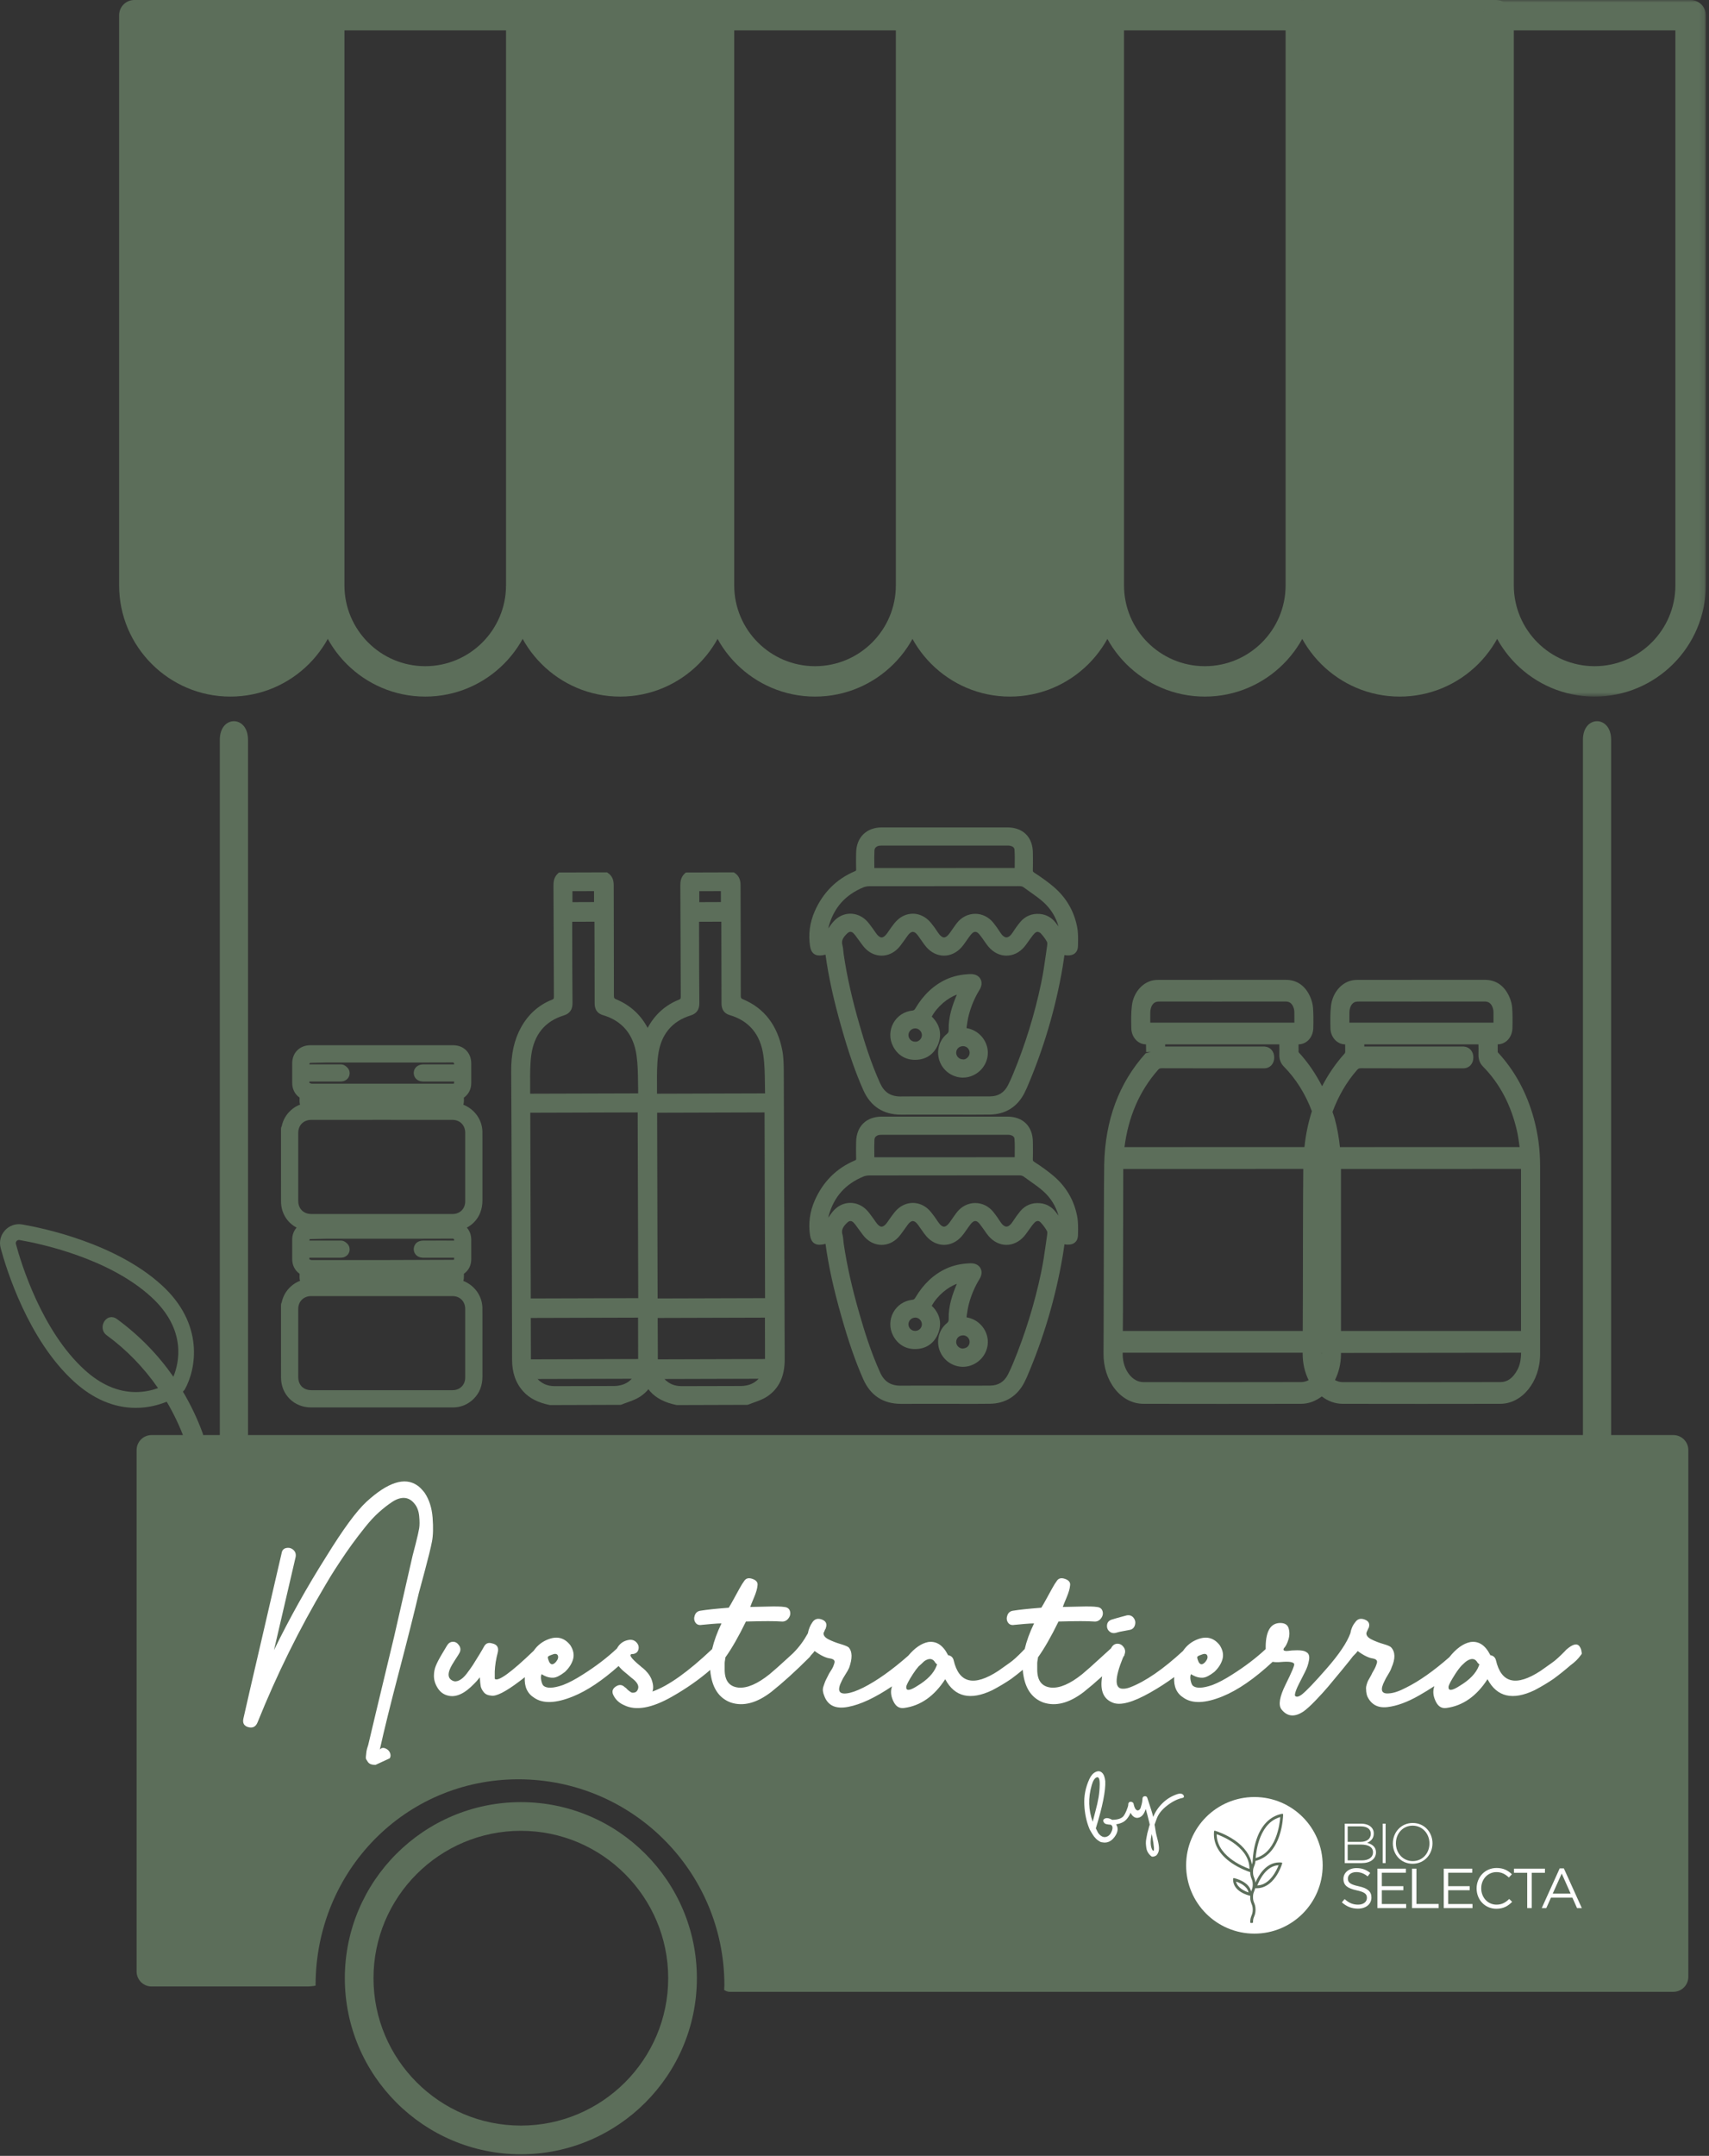 <?xml version="1.0" encoding="UTF-8"?>
<svg width="337px" height="425px" viewBox="0 0 337 425" version="1.1" xmlns="http://www.w3.org/2000/svg" xmlns:xlink="http://www.w3.org/1999/xlink">
    <rect x="0" y="0" width="337" height="425" fill="#333333" stroke="none"/>
    <title>7833D941-F0A8-4B5E-967D-A6FAAD24FA1C@1x</title>
    <defs>
        <polygon id="path-1" points="-5.68434189e-14 0 43.853 0 43.853 137.324 -5.68434189e-14 137.324"></polygon>
        <polygon id="path-3" points="0 424.685 336.369 424.685 336.369 0 0 0"></polygon>
    </defs>
    <g id="TBIOSELEC-40/Añadir-diseño-nueva-categorización-menú" stroke="none" stroke-width="1" fill="none" fill-rule="evenodd">
        <g id="Home-Bioselecta" transform="translate(-396, -4998)">
            <g id="Group-65" transform="translate(396, 4998)">
                <path d="M26.784,274.427 C23.266,274.427 19.86,272.95 16.662,270.035 C8.241,262.357 4.183,249.12 3.139,245.241 C3.08,245.025 3.13,244.809 3.287,244.639 C3.404,244.512 3.554,244.445 3.729,244.445 C3.771,244.445 3.814,244.448 3.86,244.457 C7.813,245.138 21.369,247.965 29.787,255.646 C36.924,262.143 35.27,268.782 34.188,271.405 C31.171,267.071 27.458,263.246 23.024,260.004 C22.217,259.418 21.238,259.573 20.641,260.384 C20.044,261.202 20.029,262.488 21.035,263.223 C25.01,266.126 28.404,269.658 31.163,273.647 C29.998,274.066 28.507,274.427 26.784,274.427 M39.957,282.515 C38.905,279.621 37.589,276.905 36.069,274.335 L36.404,273.974 C38.701,269.931 40.331,261.038 31.884,253.345 C22.843,245.095 8.553,242.107 4.404,241.39 C3.124,241.168 1.852,241.591 0.993,242.536 C0.112,243.487 -0.207,244.806 0.135,246.056 C1.233,250.135 5.521,264.086 14.565,272.333 C18.354,275.789 22.465,277.54 26.784,277.54 C29.26,277.54 31.346,276.95 32.873,276.326 C34.227,278.627 35.4,281.045 36.325,283.591 C36.567,284.26 37.102,284.713 37.793,284.837 C37.918,284.859 38.044,284.871 38.169,284.871 C38.764,284.871 39.34,284.622 39.704,284.19 C40.091,283.731 40.182,283.135 39.957,282.515" id="Fill-1" fill="#5C6E5A"></path>
                <path d="M191.071,231.706 L200.868,231.703 L200.892,231.703 C201.345,231.703 201.624,231.773 201.852,231.943 C202.255,232.238 202.662,232.524 203.071,232.812 C204.036,233.49 204.947,234.132 205.77,234.87 C207.21,236.174 208.202,237.776 208.731,239.648 C208.542,239.387 208.349,239.129 208.147,238.882 C207.331,237.87 206.301,237.302 205.082,237.192 C203.52,237.044 202.182,237.597 201.191,238.767 C200.693,239.369 200.19,240.065 199.7,240.831 C199.299,241.451 198.849,241.81 198.466,241.81 C198.085,241.81 197.639,241.457 197.246,240.843 C196.823,240.183 196.378,239.545 195.892,238.937 C194.992,237.806 193.686,237.159 192.31,237.159 L192.301,237.159 C190.919,237.162 189.609,237.819 188.709,238.955 C188.484,239.238 188.281,239.53 188.077,239.822 L187.548,240.572 C187.408,240.779 187.268,240.986 187.098,241.189 C186.767,241.597 186.431,241.822 186.151,241.825 C185.876,241.825 185.547,241.606 185.229,241.214 C185.039,240.977 184.869,240.718 184.698,240.463 C184.554,240.247 184.41,240.034 184.246,239.813 L184.054,239.56 C183.764,239.171 183.469,238.788 183.119,238.445 C182.214,237.575 181.107,237.141 180.002,237.141 C178.891,237.141 177.781,237.582 176.876,238.46 C176.508,238.819 176.195,239.235 175.887,239.654 L175.697,239.91 C175.545,240.113 175.404,240.32 175.262,240.53 C175.106,240.764 174.949,240.995 174.771,241.214 C174.452,241.603 174.125,241.819 173.85,241.822 L173.847,241.822 C173.487,241.822 173.133,241.46 172.954,241.247 C172.802,241.065 172.67,240.867 172.537,240.673 C172.408,240.484 172.28,240.296 172.151,240.129 L171.913,239.806 C171.587,239.357 171.259,238.913 170.87,238.509 C169.985,237.621 168.853,237.132 167.682,237.132 L167.665,237.132 C166.504,237.135 165.388,237.621 164.522,238.505 C164.086,238.955 163.72,239.472 163.355,239.992 C163.343,240.01 163.329,240.028 163.317,240.047 C163.347,239.91 163.382,239.77 163.422,239.627 C164.451,235.937 166.686,233.42 170.262,231.937 C170.587,231.8 171.022,231.724 171.482,231.721 C178.012,231.709 184.544,231.709 191.071,231.706 M200.05,224.526 C200.123,225.542 200.108,226.563 200.094,227.636 L200.089,228.128 C194.933,228.138 189.799,228.138 184.644,228.134 L172.414,228.138 L172.41,227.554 C172.397,226.548 172.385,225.6 172.432,224.663 C172.469,224.034 173.019,223.764 173.489,223.721 C173.607,223.709 173.727,223.706 173.894,223.706 L174.205,223.706 L198.545,223.706 C198.795,223.709 199.01,223.703 199.18,223.736 C199.729,223.858 200.023,224.122 200.05,224.526 M198.773,270.941 C198.019,272.412 196.87,273.135 195.257,273.147 C193.153,273.166 191.053,273.166 188.948,273.156 L183.8,273.15 C181.735,273.15 179.668,273.144 177.606,273.163 L177.545,273.163 C175.624,273.163 174.355,272.336 173.555,270.57 C171.739,266.564 170.47,262.46 169.467,258.971 C168.016,253.956 167.002,249.439 166.371,245.168 C166.344,244.98 166.327,244.788 166.311,244.6 C166.271,244.174 166.227,243.749 166.116,243.341 C165.893,242.521 166.15,241.892 167.071,241.019 C167.286,240.812 167.495,240.709 167.7,240.709 C167.905,240.709 168.109,240.812 168.318,241.016 C168.558,241.256 168.755,241.536 168.954,241.816 L169.305,242.29 C169.441,242.466 169.571,242.648 169.701,242.828 C170.013,243.265 170.329,243.697 170.701,244.062 C171.572,244.931 172.689,245.408 173.844,245.408 L173.855,245.408 C175.024,245.405 176.153,244.916 177.036,244.025 C177.41,243.648 177.727,243.211 178.042,242.77 L178.361,242.329 C178.484,242.168 178.601,242.001 178.717,241.834 C178.875,241.606 179.03,241.375 179.221,241.168 C179.405,240.965 179.691,240.721 179.998,240.718 L180.002,240.718 C180.303,240.718 180.584,240.949 180.765,241.144 C180.942,241.332 181.088,241.545 181.236,241.755 L181.837,242.603 C182.107,242.995 182.381,243.384 182.694,243.74 C183.638,244.81 184.864,245.402 186.144,245.405 L186.156,245.405 C187.431,245.405 188.655,244.822 189.603,243.758 C189.93,243.39 190.214,242.983 190.497,242.572 C190.635,242.369 190.775,242.168 190.924,241.968 L191.079,241.758 C191.287,241.469 191.483,241.199 191.709,240.995 C192.118,240.615 192.515,240.618 192.908,240.986 C193.164,241.229 193.372,241.524 193.582,241.813 L193.764,242.059 C193.91,242.253 194.047,242.451 194.183,242.651 C194.425,243.001 194.667,243.351 194.946,243.676 C195.902,244.785 197.141,245.399 198.431,245.408 L198.462,245.408 C199.737,245.408 200.966,244.816 201.925,243.74 C202.211,243.417 202.46,243.062 202.708,242.706 L203.328,241.849 C203.538,241.563 203.744,241.278 203.994,241.028 C204.141,240.879 204.374,240.703 204.64,240.703 L204.643,240.703 C204.834,240.703 205.023,240.797 205.199,240.977 C205.697,241.496 206.143,242.107 206.477,242.727 C206.482,242.734 206.571,242.922 206.471,243.563 L206.278,244.907 C206,246.87 205.713,248.898 205.302,250.849 C204.022,256.946 202.168,262.953 199.793,268.694 C199.48,269.454 199.146,270.211 198.773,270.941 M212.4,239.743 C211.787,236.581 210.213,233.907 207.722,231.794 C206.688,230.922 205.509,230.059 204.003,229.083 C203.667,228.867 203.655,228.782 203.665,228.508 C203.697,227.618 203.688,226.727 203.679,225.834 L203.671,225.101 C203.646,222.04 201.725,220.131 198.653,220.125 L173.87,220.125 C170.815,220.131 168.881,222.034 168.823,225.092 C168.803,226.162 168.786,227.232 168.823,228.32 C168.84,228.639 168.84,228.651 168.522,228.788 C164.931,230.32 162.285,232.967 160.656,236.664 C159.68,238.895 159.371,241.214 159.739,243.563 C159.954,244.931 160.736,245.554 162.107,245.345 C162.332,245.314 162.551,245.265 162.782,245.205 C163.385,249.597 164.388,254.168 165.934,259.57 C167.372,264.631 168.698,268.436 170.233,271.904 C171.665,275.123 174.168,276.752 177.676,276.752 L177.752,276.752 C179.943,276.74 182.13,276.74 184.32,276.743 L189.302,276.749 C190.167,276.752 191.031,276.755 191.895,276.755 C192.998,276.755 194.1,276.752 195.2,276.734 C198.246,276.695 200.595,275.233 201.997,272.506 C202.173,272.16 202.346,271.798 202.506,271.436 C205.805,263.749 208.176,255.737 209.55,247.618 C209.678,246.858 209.787,246.089 209.898,245.302 C210.08,245.329 210.257,245.351 210.43,245.363 C211.105,245.39 211.631,245.25 212.009,244.898 C212.374,244.563 212.562,244.086 212.568,243.487 L212.576,243.141 C212.599,242.031 212.621,240.879 212.4,239.743" id="Fill-3" fill="#5C6E5A"></path>
                <path d="M179.139,261.035 C179.148,260.685 179.3,260.354 179.563,260.105 C179.827,259.859 180.157,259.752 180.51,259.74 C181.203,259.764 181.789,260.369 181.789,261.062 C181.789,261.412 181.651,261.74 181.403,261.986 C181.151,262.236 180.815,262.372 180.457,262.372 L180.444,262.372 C180.086,262.366 179.75,262.223 179.504,261.968 C179.261,261.716 179.131,261.384 179.139,261.035 M188.957,263.603 C189.22,263.357 189.577,263.248 189.937,263.242 C190.651,263.266 191.206,263.843 191.203,264.546 C191.198,264.901 191.057,265.233 190.803,265.479 C190.549,265.722 190.214,265.801 189.85,265.853 C189.493,265.847 189.159,265.698 188.908,265.43 C188.667,265.178 188.54,264.853 188.552,264.509 C188.563,264.16 188.706,263.837 188.957,263.603 M191.043,259.789 C190.898,259.752 190.752,259.722 190.597,259.691 C190.598,259.6 190.603,259.509 190.616,259.421 C190.73,258.646 190.846,257.874 191.04,257.117 C191.501,255.339 192.214,253.664 193.16,252.132 C193.624,251.378 193.682,250.591 193.317,249.968 C193.104,249.6 192.543,248.98 191.29,249.041 C189.499,249.108 187.961,249.451 186.586,250.086 C184.131,251.217 182.098,253.12 180.543,255.743 C180.306,256.147 180.191,256.211 179.856,256.245 C178.285,256.412 176.897,257.342 176.143,258.737 C175.381,260.147 175.364,261.84 176.096,263.263 C177.011,265.041 178.636,266.011 180.583,265.944 C182.593,265.898 184.139,264.862 184.94,263.014 C185.736,261.117 185.435,259.302 184.071,257.764 C183.963,257.643 183.846,257.533 183.73,257.436 C184.814,255.409 186.957,253.685 188.688,253.089 C187.805,255.175 187.016,257.448 187.072,259.968 C187.081,260.43 187.007,260.603 186.686,260.865 C184.951,262.299 184.479,264.813 185.562,266.834 C186.416,268.454 188.128,269.451 189.897,269.451 C190.265,269.451 190.636,269.406 191.001,269.318 C193.215,268.761 194.774,266.81 194.793,264.573 C194.808,262.348 193.232,260.336 191.043,259.789" id="Fill-5" fill="#5C6E5A"></path>
                <path d="M189.113,174.693 L200.867,174.687 C201.391,174.684 201.619,174.751 201.852,174.924 C202.256,175.222 202.668,175.511 203.081,175.802 C204.042,176.477 204.949,177.119 205.77,177.857 C207.211,179.164 208.203,180.769 208.73,182.638 C208.542,182.374 208.351,182.119 208.148,181.869 C207.335,180.857 206.303,180.289 205.081,180.179 C203.521,180.037 202.182,180.584 201.191,181.757 C200.674,182.38 200.169,183.079 199.701,183.821 C199.3,184.441 198.85,184.797 198.467,184.797 L198.466,184.797 C198.084,184.797 197.639,184.444 197.245,183.83 C196.823,183.17 196.378,182.526 195.891,181.924 C194.992,180.793 193.686,180.146 192.309,180.146 L192.3,180.146 C190.919,180.149 189.608,180.806 188.709,181.942 C188.484,182.225 188.28,182.517 188.077,182.809 L187.552,183.553 C187.411,183.76 187.273,183.967 187.098,184.173 C186.767,184.584 186.431,184.809 186.151,184.809 C185.876,184.809 185.546,184.59 185.228,184.201 C185.033,183.955 184.858,183.693 184.683,183.429 C184.545,183.222 184.406,183.015 184.241,182.79 L184.026,182.508 C183.744,182.137 183.456,181.763 183.119,181.438 C181.303,179.684 178.677,179.693 176.882,181.447 C176.511,181.799 176.198,182.219 175.888,182.638 L175.696,182.897 C175.546,183.097 175.405,183.307 175.265,183.514 C175.107,183.748 174.95,183.982 174.771,184.201 C174.452,184.593 174.123,184.809 173.847,184.809 L173.845,184.809 C173.485,184.809 173.133,184.45 172.953,184.237 C172.8,184.052 172.666,183.854 172.532,183.657 C172.406,183.471 172.278,183.283 172.151,183.116 L171.908,182.787 C171.582,182.337 171.256,181.894 170.87,181.496 C169.984,180.608 168.853,180.122 167.683,180.122 L167.66,180.122 C166.499,180.128 165.385,180.614 164.525,181.496 C164.079,181.951 163.705,182.477 163.335,183.006 C163.329,183.015 163.322,183.024 163.316,183.034 C163.347,182.897 163.382,182.757 163.421,182.614 C164.45,178.924 166.686,176.407 170.266,174.924 C170.582,174.787 171.017,174.711 171.482,174.705 C177.359,174.696 183.238,174.693 189.113,174.693 M200.049,167.513 C200.122,168.529 200.107,169.55 200.093,170.62 L200.089,171.115 C194.929,171.125 189.795,171.121 184.643,171.121 L172.414,171.125 L172.409,170.541 C172.397,169.535 172.385,168.587 172.432,167.647 C172.468,167.024 173.02,166.751 173.488,166.708 C173.607,166.696 173.727,166.693 173.894,166.693 L174.204,166.693 L198.539,166.693 C198.794,166.69 199.002,166.687 199.186,166.726 C199.732,166.845 200.022,167.109 200.049,167.513 M198.773,213.928 C198.019,215.399 196.87,216.122 195.257,216.134 C193.066,216.15 190.884,216.147 188.706,216.147 L183.68,216.141 C181.651,216.131 179.625,216.131 177.607,216.153 L177.554,216.153 C175.628,216.153 174.356,215.326 173.555,213.557 C171.737,209.548 170.47,205.444 169.467,201.955 C168.015,196.943 167.003,192.429 166.371,188.155 C166.344,187.967 166.327,187.775 166.309,187.587 C166.271,187.161 166.227,186.736 166.116,186.325 C165.892,185.508 166.151,184.879 167.07,184.006 C167.288,183.797 167.496,183.693 167.702,183.693 C167.908,183.693 168.11,183.797 168.315,183.997 C168.553,184.237 168.748,184.514 168.946,184.79 L169.303,185.274 C169.436,185.447 169.564,185.623 169.692,185.803 C170.008,186.243 170.324,186.678 170.701,187.046 C171.575,187.915 172.692,188.392 173.848,188.392 L173.874,188.392 C175.037,188.383 176.158,187.897 177.032,187.015 C177.408,186.639 177.728,186.198 178.044,185.754 L178.364,185.316 C178.484,185.158 178.598,184.994 178.712,184.827 C178.871,184.596 179.029,184.365 179.219,184.155 C179.405,183.952 179.69,183.708 179.999,183.705 L180.004,183.705 C180.304,183.705 180.584,183.936 180.765,184.131 C180.947,184.325 181.098,184.547 181.253,184.766 L181.849,185.608 C182.114,185.991 182.384,186.377 182.693,186.73 C183.636,187.797 184.859,188.389 186.137,188.392 L186.153,188.392 C187.428,188.392 188.653,187.809 189.604,186.745 C189.932,186.374 190.218,185.964 190.501,185.553 C190.639,185.353 190.777,185.152 190.925,184.955 L191.063,184.763 C191.276,184.468 191.476,184.192 191.709,183.982 C192.118,183.605 192.514,183.605 192.914,183.982 C193.162,184.216 193.365,184.502 193.571,184.781 L193.762,185.043 C193.905,185.231 194.04,185.429 194.174,185.626 C194.419,185.982 194.665,186.338 194.946,186.663 C195.903,187.769 197.141,188.383 198.431,188.392 C199.814,188.377 200.958,187.812 201.926,186.727 C202.204,186.414 202.448,186.067 202.688,185.721 C202.811,185.544 202.934,185.368 203.062,185.198 L203.323,184.845 C203.534,184.553 203.744,184.261 203.99,184.015 C204.139,183.869 204.37,183.693 204.636,183.693 C204.777,183.748 205.021,183.784 205.198,183.967 C205.703,184.493 206.148,185.104 206.48,185.721 C206.48,185.724 206.571,185.915 206.47,186.55 L206.282,187.873 C206.002,189.842 205.714,191.876 205.302,193.839 C204.021,199.94 202.168,205.94 199.791,211.681 C199.479,212.441 199.145,213.198 198.773,213.928 M212.399,182.73 C211.787,179.571 210.214,176.897 207.72,174.781 C206.683,173.906 205.504,173.049 204.008,172.076 C203.667,171.854 203.654,171.766 203.665,171.492 C203.697,170.605 203.688,169.714 203.679,168.821 L203.671,168.085 C203.645,165.021 201.723,163.115 198.654,163.115 C190.396,163.103 182.13,163.103 173.871,163.115 C170.862,163.115 168.88,165.061 168.823,168.082 C168.803,169.152 168.786,170.219 168.823,171.301 C168.839,171.632 168.839,171.638 168.52,171.775 C164.929,173.31 162.283,175.957 160.655,179.647 C159.679,181.882 159.371,184.204 159.739,186.55 C159.953,187.921 160.749,188.52 162.094,188.332 C162.322,188.304 162.547,188.252 162.781,188.192 C163.385,192.584 164.388,197.155 165.933,202.557 C167.37,207.621 168.696,211.423 170.234,214.894 C171.666,218.11 174.172,219.739 177.684,219.739 L177.751,219.739 C179.991,219.724 182.226,219.727 184.47,219.73 L189.28,219.736 C190.137,219.739 190.995,219.742 191.85,219.742 C192.969,219.742 194.084,219.736 195.2,219.721 C198.249,219.682 200.598,218.22 201.996,215.49 C202.172,215.144 202.346,214.785 202.505,214.423 C205.805,206.736 208.176,198.724 209.55,190.605 C209.677,189.842 209.787,189.076 209.898,188.286 C210.082,188.316 210.256,188.338 210.426,188.347 C211.089,188.377 211.629,188.24 212.007,187.888 C212.372,187.55 212.562,187.073 212.568,186.474 L212.575,186.128 C212.598,185.018 212.621,183.866 212.399,182.73" id="Fill-7" fill="#5C6E5A"></path>
                <path d="M179.139,204.022 C179.148,203.669 179.3,203.341 179.565,203.092 C179.814,202.858 180.131,202.73 180.464,202.73 L180.513,202.73 C181.204,202.754 181.789,203.356 181.789,204.049 C181.789,204.399 181.653,204.727 181.403,204.973 C181.15,205.226 180.809,205.396 180.443,205.359 L180.44,205.359 C180.086,205.356 179.756,205.213 179.508,204.958 C179.262,204.706 179.131,204.371 179.139,204.022 M188.957,206.59 C189.218,206.344 189.572,206.235 189.941,206.232 C190.653,206.253 191.206,206.827 191.203,207.536 C191.198,207.888 191.057,208.216 190.806,208.463 C190.551,208.709 190.241,208.916 189.85,208.84 C189.495,208.834 189.159,208.685 188.908,208.42 C188.667,208.165 188.54,207.837 188.552,207.493 C188.563,207.147 188.706,206.824 188.957,206.59 M191.036,202.77 C190.891,202.736 190.75,202.706 190.597,202.678 C190.598,202.587 190.603,202.496 190.616,202.408 C190.73,201.636 190.844,200.858 191.04,200.107 C191.499,198.332 192.212,196.654 193.162,195.122 C193.624,194.362 193.68,193.572 193.315,192.952 C193.103,192.587 192.543,191.97 191.29,192.028 C189.502,192.095 187.964,192.438 186.586,193.07 C184.133,194.201 182.101,196.101 180.542,198.73 C180.306,199.134 180.191,199.195 179.855,199.228 C178.283,199.396 176.896,200.329 176.142,201.724 C175.381,203.134 175.364,204.824 176.096,206.25 C176.99,207.986 178.527,208.934 180.431,208.934 C180.481,208.934 180.531,208.934 180.583,208.931 C182.59,208.885 184.136,207.849 184.94,206.004 C185.736,204.104 185.434,202.289 184.077,200.764 C183.967,200.636 183.849,200.523 183.732,200.423 C184.815,198.396 186.958,196.672 188.688,196.076 C187.805,198.162 187.016,200.435 187.072,202.955 C187.081,203.417 187.007,203.59 186.685,203.852 C184.951,205.289 184.481,207.803 185.562,209.821 C186.417,211.441 188.128,212.435 189.893,212.435 C190.262,212.435 190.633,212.393 190.998,212.302 C193.214,211.755 194.774,209.803 194.793,207.56 C194.808,205.341 193.233,203.326 191.036,202.77" id="Fill-9" fill="#5C6E5A"></path>
                <path d="M91.735,271.567 C91.735,273.008 90.692,274.053 89.253,274.053 L83.419,274.059 L75.261,274.053 L75.258,274.053 L70.639,274.059 L61.399,274.053 C59.826,274.053 58.811,273.038 58.811,271.467 L58.811,258.059 C58.811,256.555 59.859,255.506 61.364,255.506 C70.647,255.494 79.931,255.494 89.217,255.506 C90.7,255.506 91.735,256.555 91.735,258.056 L91.735,271.567 Z M58.811,223.326 C58.811,221.822 59.859,220.77 61.364,220.77 C66.005,220.764 70.648,220.761 75.29,220.761 C79.931,220.761 84.574,220.764 89.217,220.77 C90.7,220.77 91.735,221.822 91.735,223.326 L91.735,236.84 C91.735,238.281 90.692,239.323 89.256,239.323 L61.399,239.323 C59.85,239.323 58.811,238.284 58.811,236.737 L58.811,223.326 Z M61.01,209.679 C61.01,209.674 61.085,209.592 61.143,209.529 L64.461,209.46 L82.569,209.463 C85.262,209.463 87.331,209.457 89.262,209.444 C89.322,209.444 89.467,209.45 89.559,209.669 C89.554,209.724 89.551,209.776 89.548,209.831 L83.554,209.827 C82.148,209.827 81.616,210.709 81.586,211.466 C81.571,211.916 81.729,212.338 82.019,212.642 C82.543,213.211 83.319,213.211 83.572,213.211 L89.548,213.211 L89.548,213.296 C89.548,213.475 89.528,213.572 89.536,213.6 C89.492,213.612 89.398,213.627 89.229,213.627 L61.411,213.627 L61.01,213.484 L61.01,213.204 L66.949,213.211 C67.086,213.211 67.242,213.207 67.403,213.192 C67.896,213.15 68.329,212.922 68.634,212.533 C68.9,212.177 69.002,211.715 68.919,211.274 C68.789,210.545 68.18,210.168 67.964,210.034 C67.683,209.864 67.362,209.806 66.949,209.827 L61.008,209.831 L61.01,209.679 Z M82.019,247.375 C82.543,247.944 83.319,247.944 83.572,247.944 L89.548,247.944 L89.548,248.029 C89.548,248.202 89.53,248.299 89.536,248.327 C89.492,248.339 89.398,248.354 89.229,248.354 L74.722,248.403 L61.411,248.403 L61.013,248.271 L61.008,248.214 L61.01,247.938 L66.949,247.944 C67.086,247.944 67.242,247.94 67.403,247.925 C67.908,247.883 68.344,247.646 68.642,247.251 C68.903,246.895 69.002,246.448 68.917,245.992 C68.785,245.284 68.185,244.904 67.964,244.767 C67.683,244.597 67.362,244.539 66.949,244.561 L61.008,244.564 L61.01,244.412 C61.01,244.408 61.083,244.326 61.141,244.262 L64.602,244.19 L82.569,244.193 C85.262,244.193 87.332,244.19 89.262,244.175 C89.335,244.175 89.467,244.181 89.559,244.402 C89.554,244.454 89.551,244.509 89.548,244.564 L87.601,244.557 L83.554,244.561 C81.742,244.561 81.597,245.922 81.586,246.199 C81.571,246.649 81.729,247.071 82.019,247.375 L82.019,247.375 Z M95.124,257.743 C95.048,255.442 93.582,253.403 91.364,252.512 C91.439,252.284 91.486,251.995 91.48,251.634 C91.475,251.466 91.471,251.296 91.472,251.114 C92.437,250.424 92.937,249.415 92.927,248.169 L92.923,244.372 C92.923,243.417 92.589,242.62 92.063,242.003 C92.547,241.736 93.01,241.42 93.427,241.001 C94.559,239.874 95.133,238.39 95.133,236.597 L95.13,224.612 C95.133,224.092 95.136,223.548 95.124,223.01 C95.048,220.703 93.579,218.661 91.364,217.776 C91.44,217.548 91.486,217.259 91.48,216.897 C91.475,216.73 91.471,216.563 91.472,216.384 C92.437,215.697 92.937,214.688 92.927,213.435 L92.923,209.642 C92.923,207.533 91.454,206.055 89.351,206.055 L61.191,206.055 C59.101,206.061 57.631,207.52 57.619,209.612 L57.619,210.946 C57.628,211.748 57.628,212.584 57.619,213.399 C57.604,214.666 58.107,215.688 59.076,216.381 C59.078,216.572 59.073,216.797 59.066,217.098 C59.066,217.332 59.099,217.554 59.168,217.758 C58.497,218.01 57.885,218.39 57.335,218.891 C56.415,219.736 55.817,220.782 55.554,222.004 C55.462,222.162 55.409,222.341 55.409,222.536 L55.409,230.46 C55.406,232.548 55.403,234.718 55.415,236.849 C55.426,239.144 56.643,241.029 58.482,242.003 C57.96,242.615 57.624,243.403 57.619,244.348 L57.619,245.679 C57.628,246.479 57.628,247.311 57.619,248.129 C57.604,249.393 58.107,250.415 59.076,251.111 C59.078,251.302 59.073,251.53 59.066,251.828 C59.066,252.084 59.105,252.302 59.169,252.491 C58.5,252.743 57.886,253.123 57.338,253.621 C56.414,254.464 55.812,255.518 55.543,256.758 C55.458,256.91 55.409,257.087 55.409,257.272 L55.409,265.193 C55.406,267.284 55.403,269.448 55.415,271.582 C55.43,274.932 57.982,277.458 61.355,277.458 L67.288,277.452 L75.273,277.458 L75.274,277.458 L89.271,277.458 C90.884,277.458 92.282,276.877 93.43,275.734 C94.576,274.585 95.133,273.142 95.133,271.327 L95.13,259.342 C95.133,258.822 95.136,258.281 95.124,257.743 L95.124,257.743 Z" id="Fill-11" fill="#5C6E5A"></path>
                <path d="M129.558,215.606 C129.565,214.931 129.562,214.253 129.558,213.579 C129.547,211.746 129.535,209.849 129.776,208.041 C130.309,203.967 132.474,201.32 136.219,200.171 C137.368,199.809 137.919,199.019 137.905,197.755 C137.862,193.141 137.857,188.533 137.852,183.922 L137.851,182.18 C137.847,182.028 137.846,181.876 137.845,181.715 L142.242,181.7 L142.256,187.831 C142.266,191.131 142.274,194.432 142.274,197.736 C142.274,198.208 142.274,199.636 143.897,200.113 C147.712,201.241 149.94,203.907 150.523,208.038 C150.786,209.84 150.808,211.649 150.832,213.563 C150.839,214.223 150.846,214.883 150.864,215.545 L129.558,215.606 Z M129.677,255.971 C129.673,255.006 129.671,254.019 129.667,253.023 C129.649,243.552 129.603,227.034 129.582,219.357 L150.764,219.296 C150.793,227.846 150.85,247.363 150.864,255.911 L129.677,255.971 Z M129.72,267.975 C129.72,267.97 129.72,267.967 129.72,267.962 C129.709,265.556 129.7,262.789 129.69,259.813 L150.837,259.753 C150.845,262.449 150.855,265.157 150.857,267.914 C143.835,267.938 136.797,267.956 129.72,267.975 L129.72,267.975 Z M147.18,273.121 C146.844,273.191 146.495,273.227 146.153,273.23 L143.637,273.239 C140.558,273.254 137.476,273.26 134.413,273.26 C133.024,273.257 131.923,272.804 131.023,271.853 L149.595,271.801 C148.934,272.507 148.149,272.935 147.18,273.121 L147.18,273.121 Z M104.663,255.971 L104.567,219.357 L125.746,219.296 L125.856,255.911 L104.663,255.971 Z M104.691,267.975 L104.669,259.813 L125.822,259.753 L125.838,267.914 C118.817,267.938 111.772,267.956 104.691,267.975 L104.691,267.975 Z M122.168,273.121 C121.838,273.191 121.481,273.227 121.142,273.23 L118.618,273.239 C115.54,273.254 112.469,273.26 109.394,273.26 C108.001,273.257 106.9,272.804 106.004,271.853 L124.578,271.801 C123.916,272.51 123.132,272.935 122.168,273.121 L122.168,273.121 Z M104.543,213.545 C104.531,211.721 104.52,209.837 104.757,208.041 C105.296,203.965 107.463,201.317 111.204,200.171 C112.347,199.809 112.9,199.022 112.894,197.755 C112.846,193.11 112.841,188.472 112.837,183.83 L112.834,181.715 L117.222,181.7 L117.239,187.125 C117.249,190.66 117.26,194.198 117.26,197.736 C117.26,198.208 117.26,199.636 118.882,200.113 C122.689,201.238 124.922,203.904 125.516,208.034 C125.772,209.813 125.793,211.597 125.814,213.484 C125.819,213.863 125.828,214.242 125.835,214.621 C125.837,214.923 125.838,215.236 125.84,215.545 L104.543,215.606 C104.552,214.919 104.549,214.232 104.543,213.545 L104.543,213.545 Z M117.136,175.672 C117.138,176.38 117.139,177.095 117.142,177.83 L112.883,177.846 C112.883,177.15 112.882,176.435 112.877,175.684 L117.136,175.672 Z M142.151,175.672 C142.151,176.38 142.154,177.095 142.156,177.83 L137.897,177.846 C137.897,177.15 137.895,176.435 137.892,175.684 L142.151,175.672 Z M154.654,242.482 C154.624,231.053 154.589,219.278 154.554,211.272 C154.544,209.943 154.532,208.439 154.254,207.013 C153.285,202.11 150.694,198.746 146.554,197.013 C146.138,196.84 146.078,196.745 146.072,196.247 C146.081,191.794 146.066,187.341 146.052,182.888 C146.042,180.104 146.034,177.32 146.03,174.539 C146.03,173.8 145.907,172.739 144.85,172.067 L144.706,171.973 L135.252,172.001 L135.088,172.143 C134.244,172.876 134.148,173.818 134.155,174.557 C134.179,178.782 134.192,183.004 134.207,187.229 L134.239,196.457 C134.25,196.888 134.183,196.955 133.864,197.08 C131.25,198.119 129.203,199.943 127.778,202.502 C127.752,202.548 127.737,202.599 127.713,202.645 C126.35,200.066 124.296,198.169 121.537,197.016 C121.123,196.84 121.058,196.739 121.058,196.247 C121.061,191.767 121.049,187.286 121.037,182.809 L121.02,174.539 C121.02,173.803 120.897,172.748 119.838,172.067 L119.695,171.973 L110.228,172.001 L110.064,172.146 C109.228,172.885 109.132,173.824 109.141,174.557 C109.163,178.46 109.175,182.362 109.186,186.265 C109.198,189.66 109.207,193.053 109.225,196.457 C109.234,196.888 109.166,196.955 108.844,197.08 C106.234,198.116 104.186,199.943 102.76,202.506 C101.395,204.983 100.775,207.761 100.802,211.253 C100.882,223.877 100.93,245.379 100.963,261.078 L100.978,268.044 C100.978,270.622 101.703,272.674 103.195,274.315 C104.415,275.65 106.041,276.498 108.434,276.99 L122.319,276.947 L122.543,276.902 C122.922,276.744 123.316,276.601 123.71,276.461 C124.608,276.136 125.537,275.802 126.344,275.248 C126.933,274.842 127.439,274.376 127.873,273.859 C127.992,274.008 128.083,274.173 128.214,274.315 C129.435,275.65 131.058,276.498 133.446,276.99 L147.332,276.947 L147.554,276.902 C147.935,276.744 148.328,276.604 148.72,276.461 C149.624,276.139 150.554,275.802 151.358,275.248 C153.639,273.68 154.744,271.297 154.733,267.962 C154.707,261.291 154.681,252.008 154.654,242.482 L154.654,242.482 Z" id="Fill-13" fill="#5C6E5A"></path>
                <path d="M225.472,272.467 C223.253,272.464 221.419,270.038 221.382,267.047 L221.382,266.674 L256.876,266.674 L256.875,266.819 C256.863,268.718 257.281,270.521 258.046,272.076 C257.608,272.303 257.145,272.454 256.63,272.458 C246.237,272.485 235.851,272.476 225.472,272.467 L225.472,272.467 Z M221.437,258.655 C221.449,256.98 221.461,248.764 221.472,241.515 L221.496,230.442 C221.878,230.445 222.258,230.445 222.639,230.445 L256.996,230.439 C256.941,234.877 256.923,248.485 256.915,255.284 L256.89,262.382 L221.411,262.382 L221.437,258.655 Z M228.343,210.925 C228.571,210.658 228.727,210.588 229.098,210.588 C232.715,210.603 236.335,210.606 239.952,210.606 L249.333,210.603 C250.471,210.575 251.264,209.694 251.264,208.46 C251.264,207.265 250.513,206.402 249.372,206.311 L249.021,206.305 L229.758,206.308 L229.758,205.885 L252.269,205.882 C252.269,206.195 252.275,206.505 252.285,206.821 C252.285,207.177 252.285,207.527 252.273,207.891 C252.252,208.852 252.542,209.624 253.161,210.25 C255.571,212.699 257.414,215.657 258.689,219.056 C257.983,221.292 257.479,223.644 257.224,226.132 L221.739,226.138 C222.493,220.162 224.709,215.05 228.343,210.925 L228.343,210.925 Z M226.82,201.596 L226.82,200.751 C226.818,200.359 226.817,199.964 226.825,199.578 C226.858,198.317 227.455,197.481 228.354,197.448 C228.531,197.438 228.683,197.444 228.869,197.438 L240.17,197.442 L253.469,197.435 C254.132,197.435 254.538,197.654 254.864,198.18 C255.111,198.587 255.235,199.061 255.235,199.597 C255.244,200.168 255.243,200.742 255.243,201.317 L255.243,201.596 L226.82,201.596 Z M294.506,201.596 L266.088,201.596 L266.088,200.739 C266.085,200.353 266.083,199.967 266.094,199.575 C266.125,198.317 266.722,197.481 267.625,197.448 C267.795,197.438 267.954,197.438 268.14,197.438 L279.438,197.442 L292.733,197.435 C293.4,197.435 293.807,197.654 294.136,198.189 C294.376,198.578 294.499,199.049 294.502,199.59 L294.506,201.596 Z M290.532,208.46 C290.532,207.265 289.778,206.402 288.64,206.311 L288.295,206.305 L269.024,206.308 L269.024,205.885 L291.538,205.882 C291.537,206.195 291.543,206.505 291.554,206.821 C291.554,207.177 291.554,207.527 291.541,207.898 C291.525,208.861 291.818,209.633 292.433,210.25 C295.725,213.594 297.979,217.864 299.133,222.943 C299.344,223.852 299.475,224.813 299.621,225.867 L299.659,226.132 L264.222,226.137 C264.026,224.229 263.693,222.337 263.187,220.484 C263.065,220.04 262.893,219.631 262.756,219.198 C263.902,216.132 265.479,213.343 267.597,210.934 C267.837,210.66 267.997,210.588 268.374,210.588 C271.983,210.603 275.6,210.606 279.222,210.606 L288.598,210.603 C289.737,210.575 290.532,209.694 290.532,208.46 L290.532,208.46 Z M264.426,230.445 L299.928,230.439 L299.928,262.382 L264.43,262.382 C264.432,259.815 264.436,257.248 264.436,254.686 L264.426,230.445 Z M260.673,266.718 C260.672,266.814 260.651,266.882 260.647,266.975 L260.647,266.725 L260.455,266.724 L260.455,266.718 L260.673,266.718 Z M264.426,266.981 C264.426,266.892 264.426,266.803 264.426,266.714 L299.946,266.67 C299.926,268.084 299.692,269.163 299.219,270.038 C298.35,271.658 297.262,272.449 295.897,272.458 C285.512,272.485 275.131,272.476 264.74,272.467 C264.216,272.466 263.712,272.316 263.245,272.058 C263.979,270.574 264.425,268.846 264.426,266.981 L264.426,266.981 Z M303.694,229.855 C303.701,226.664 303.282,223.512 302.449,220.484 C301.069,215.43 298.707,211.071 295.338,207.426 C295.333,206.922 295.333,206.411 295.333,205.882 L295.362,205.882 C296.966,205.831 298.174,204.496 298.238,202.706 C298.282,201.119 298.266,199.855 298.192,198.73 C298.151,198.004 297.937,197.183 297.589,196.429 C296.613,194.292 294.97,193.162 292.836,193.162 L267.796,193.165 C267.558,193.165 267.316,193.177 267.09,193.198 C264.739,193.411 262.795,195.533 262.466,198.244 C262.286,199.761 262.321,201.283 262.355,202.761 C262.407,204.432 263.576,205.77 265.074,205.876 C265.135,205.882 265.194,205.885 265.254,205.888 C265.249,206.405 265.252,206.904 265.27,207.411 L265.179,207.648 C263.388,209.626 261.91,211.801 260.704,214.139 C259.452,211.692 257.93,209.437 256.068,207.42 C256.062,206.916 256.062,206.408 256.061,205.882 L256.094,205.882 C257.694,205.831 258.904,204.496 258.969,202.706 C259.012,201.043 258.997,199.812 258.921,198.727 C258.88,198.013 258.669,197.195 258.323,196.429 C257.351,194.292 255.703,193.162 253.562,193.162 L228.53,193.165 C228.287,193.165 228.043,193.177 227.823,193.198 C225.466,193.411 223.522,195.533 223.2,198.241 C223.027,199.675 223.045,201.074 223.086,202.764 C223.141,204.432 224.312,205.77 225.808,205.876 C225.869,205.882 225.926,205.885 225.984,205.888 C225.981,206.405 225.989,206.907 226.008,207.42 L226.939,207.384 L225.907,207.651 C220.665,213.448 217.917,220.819 217.739,229.567 C217.682,232.618 217.654,246.989 217.644,255.284 C217.628,258.439 217.628,260.929 217.628,261.984 L217.604,266.819 C217.587,269.461 218.378,271.935 219.827,273.786 C221.309,275.695 223.326,276.744 225.504,276.744 C230.677,276.756 235.857,276.759 241.036,276.759 C246.212,276.759 251.392,276.756 256.576,276.744 C258.069,276.742 259.452,276.19 260.642,275.285 C261.865,276.215 263.27,276.744 264.767,276.744 C269.944,276.756 275.131,276.759 280.304,276.759 C285.478,276.759 290.658,276.756 295.841,276.744 C300.168,276.738 303.69,272.357 303.694,266.977 L303.7,254.686 L303.694,229.855 Z" id="Fill-15" fill="#5C6E5A"></path>
                <path d="M102.712,360.918 C86.687,360.918 73.651,373.952 73.651,389.973 C73.651,405.998 86.687,419.031 102.712,419.031 C118.732,419.031 131.764,405.998 131.764,389.973 C131.764,373.952 118.732,360.918 102.712,360.918 M102.712,424.685 C83.57,424.685 67.997,409.113 67.997,389.973 C67.997,370.836 83.57,355.264 102.712,355.264 C121.849,355.264 137.418,370.836 137.418,389.973 C137.418,409.113 121.849,424.685 102.712,424.685" id="Fill-17" fill="#5C6E5A"></path>
                <path d="M64.35,0 L26.489,0 C24.834,0 23.491,1.34 23.491,2.997 L23.491,115.4 C23.491,127.488 33.33,137.324 45.424,137.324 C57.512,137.324 67.348,127.488 67.348,115.4 L67.348,2.997 C67.348,1.34 66.005,0 64.35,0" id="Fill-19" fill="#5C6E5A"></path>
                <path d="M67.921,5.994 L67.921,115.4 C67.921,124.184 75.067,131.33 83.851,131.33 C92.636,131.33 99.782,124.184 99.782,115.4 L99.782,5.994 L67.921,5.994 Z M83.851,137.324 C71.761,137.324 61.925,127.488 61.925,115.4 L61.925,2.997 C61.925,1.34 63.269,0 64.924,0 L102.779,0 C104.434,0 105.777,1.34 105.777,2.997 L105.777,115.4 C105.777,127.488 95.941,137.324 83.851,137.324 L83.851,137.324 Z" id="Fill-21" fill="#5C6E5A"></path>
                <path d="M141.211,0 L103.35,0 C101.695,0 100.352,1.34 100.352,2.997 L100.352,115.4 C100.352,127.488 110.191,137.324 122.284,137.324 C134.374,137.324 144.21,127.488 144.21,115.4 L144.21,2.997 C144.21,1.34 142.866,0 141.211,0" id="Fill-23" fill="#5C6E5A"></path>
                <path d="M144.781,5.994 L144.781,115.4 C144.781,124.184 151.93,131.33 160.719,131.33 C169.505,131.33 176.652,124.184 176.652,115.4 L176.652,5.994 L144.781,5.994 Z M160.719,137.324 C148.625,137.324 138.785,127.488 138.785,115.4 L138.785,2.997 C138.785,1.34 140.127,0 141.782,0 L179.651,0 C181.306,0 182.648,1.34 182.648,2.997 L182.648,115.4 C182.648,127.488 172.81,137.324 160.719,137.324 L160.719,137.324 Z" id="Fill-25" fill="#5C6E5A"></path>
                <path d="M218.079,0 L180.218,0 C178.563,0 177.22,1.34 177.22,2.997 L177.22,115.4 C177.22,127.488 187.056,137.324 199.146,137.324 C211.238,137.324 221.078,127.488 221.078,115.4 L221.078,2.997 C221.078,1.34 219.734,0 218.079,0" id="Fill-27" fill="#5C6E5A"></path>
                <path d="M221.646,5.994 L221.646,115.4 C221.646,124.184 228.794,131.33 237.578,131.33 C246.362,131.33 253.508,124.184 253.508,115.4 L253.508,5.994 L221.646,5.994 Z M237.578,137.324 C225.488,137.324 215.65,127.488 215.65,115.4 L215.65,2.997 C215.65,1.34 216.994,0 218.649,0 L256.505,0 C258.16,0 259.504,1.34 259.504,2.997 L259.504,115.4 C259.504,127.488 249.668,137.324 237.578,137.324 L237.578,137.324 Z" id="Fill-29" fill="#5C6E5A"></path>
                <path d="M294.934,0 L257.079,0 C255.424,0 254.081,1.34 254.081,2.997 L254.081,115.4 C254.081,127.488 263.918,137.324 276.01,137.324 C288.098,137.324 297.933,127.488 297.933,115.4 L297.933,2.997 C297.933,1.34 296.589,0 294.934,0" id="Fill-31" fill="#5C6E5A"></path>
                <g id="Group-35" transform="translate(292.515, 0)">
                    <mask id="mask-2" fill="white">
                        <use xlink:href="#path-1"></use>
                    </mask>
                    <g id="Clip-34"></g>
                    <path d="M5.996,5.994 L5.996,115.4 C5.996,124.184 13.142,131.33 21.923,131.33 C30.709,131.33 37.858,124.184 37.858,115.4 L37.858,5.994 L5.996,5.994 Z M21.923,137.324 C9.835,137.324 -5.68434189e-14,127.488 -5.68434189e-14,115.4 L-5.68434189e-14,2.997 C-5.68434189e-14,1.34 1.344,0 2.999,0 L40.855,0 C42.51,0 43.854,1.34 43.854,2.997 L43.854,115.4 C43.854,127.488 34.015,137.324 21.923,137.324 L21.923,137.324 Z" id="Fill-33" fill="#5C6E5A" mask="url(#mask-2)"></path>
                </g>
                <path d="M329.965,282.901 L317.702,282.901 L317.702,145.845 C317.702,143.321 316.26,142.173 314.919,142.173 C313.58,142.173 312.14,143.321 312.14,145.845 L312.14,282.901 L48.904,282.901 L48.904,145.845 C48.904,143.321 47.462,142.173 46.123,142.173 C44.786,142.173 43.345,143.321 43.345,145.845 L43.345,282.901 L29.896,282.901 C28.261,282.901 26.936,284.226 26.936,285.861 L26.936,388.644 C26.936,390.281 28.261,391.606 29.896,391.606 L60.763,391.606 C61.06,391.606 61.961,391.517 62.231,391.437 C62.231,391.42 62.229,391.404 62.229,391.387 C62.229,368.952 79.785,350.764 102.22,350.764 C124.655,350.764 142.843,368.952 142.843,391.387 C142.843,391.693 142.804,391.99 142.797,392.295 C143.135,392.519 143.503,392.661 143.889,392.661 L329.965,392.661 C331.6,392.661 332.926,391.334 332.926,389.7 L332.926,285.861 C332.926,284.226 331.6,282.901 329.965,282.901" id="Fill-36" fill="#5C6E5A"></path>
                <path d="M83.726,294.269 C83.162,293.558 82.683,293.079 82.291,292.834 C79.813,291.117 76.465,292.196 72.245,296.072 C70.283,297.888 67.645,301.481 64.334,306.854 C60.531,312.864 57.097,319.009 54.03,325.29 L58.299,306.927 C58.397,306.363 58.25,305.903 57.857,305.548 C57.465,305.192 57.005,305.063 56.477,305.161 C55.95,305.259 55.637,305.59 55.539,306.155 C54.631,310.129 53.325,315.771 51.62,323.082 C49.915,330.392 48.707,335.63 47.995,338.794 C47.799,339.702 48.13,340.266 48.989,340.487 C49.848,340.708 50.449,340.389 50.792,339.53 C54.595,330.085 59.035,321.095 64.113,312.558 C64.456,311.969 64.83,311.343 65.235,310.681 C65.64,310.019 66.247,309.074 67.057,307.847 C67.866,306.621 68.645,305.492 69.393,304.462 C70.141,303.432 70.994,302.315 71.951,301.113 C72.907,299.911 73.84,298.906 74.747,298.096 C75.655,297.286 76.532,296.606 77.378,296.054 C78.225,295.502 79.022,295.25 79.77,295.299 C80.518,295.348 81.175,295.729 81.739,296.44 C82.254,297.053 82.561,297.863 82.659,298.869 C82.757,299.875 82.757,300.678 82.659,301.279 C82.561,301.88 82.334,302.886 81.978,304.296 C81.622,305.707 81.42,306.486 81.371,306.633 L77.691,322.75 C74.6,335.605 72.907,342.682 72.613,343.983 L72.392,344.682 C72.294,345.074 72.245,345.32 72.245,345.418 C72.245,345.516 72.221,345.743 72.171,346.098 C72.122,346.454 72.135,346.694 72.208,346.816 C72.282,346.939 72.386,347.104 72.521,347.313 C72.656,347.521 72.846,347.675 73.091,347.773 C73.337,347.871 73.656,347.92 74.048,347.92 L76.845,346.632 C77.041,346.338 77.066,345.988 76.918,345.583 C76.771,345.179 76.471,344.878 76.017,344.682 C75.563,344.486 75.189,344.559 74.895,344.903 C75.753,341.027 77.023,335.887 78.703,329.484 C80.384,323.082 81.678,317.942 82.585,314.066 C82.732,313.527 83.143,311.999 83.818,309.485 C84.493,306.97 84.946,305.112 85.179,303.91 C85.413,302.708 85.455,301.138 85.308,299.2 C85.161,297.262 84.634,295.618 83.726,294.269" id="Fill-38" fill="#FFFFFF"></path>
                <path d="M220.245,321.831 C220.539,321.733 220.981,321.635 221.57,321.537 C222.158,321.439 222.551,321.365 222.747,321.316 C223.287,321.218 223.636,320.905 223.796,320.378 C223.955,319.85 223.87,319.372 223.538,318.942 C223.207,318.513 222.759,318.348 222.195,318.446 C220.797,318.814 219.791,319.096 219.178,319.292 C218.638,319.488 218.344,319.85 218.295,320.378 C218.246,320.905 218.417,321.328 218.81,321.647 C219.202,321.966 219.681,322.027 220.245,321.831" id="Fill-40" fill="#FFFFFF"></path>
                <path d="M291.596,328.454 C291.032,329.877 289.793,331.165 287.879,332.318 C286.334,333.324 285.586,333.397 285.635,332.539 C285.684,332.146 286.132,331.294 286.978,329.981 C287.403,329.322 287.817,328.773 288.221,328.334 C288.469,328.112 288.685,327.906 288.891,327.705 C289.058,327.57 289.225,327.445 289.388,327.35 C290.271,326.835 290.934,326.982 291.375,327.792 L291.743,328.16 C291.645,328.258 291.596,328.356 291.596,328.454 M238.019,326.283 C238.215,326.651 238.117,327.08 237.724,327.571 C237.16,328.233 236.706,328.258 236.363,327.645 C236.117,327.08 236.032,326.737 236.105,326.614 L236.106,326.614 C236.18,326.491 236.437,326.356 236.878,326.209 C237.442,325.964 237.822,325.989 238.019,326.283 M184.662,328.454 C184.098,329.877 182.859,331.165 180.945,332.318 C179.4,333.324 178.652,333.397 178.701,332.539 C178.75,332.146 179.197,331.294 180.044,329.981 C180.416,329.405 180.777,328.928 181.133,328.519 C181.53,328.174 181.88,327.847 182.2,327.531 C182.285,327.472 182.371,327.399 182.454,327.35 C183.337,326.835 184,326.982 184.441,327.792 L184.809,328.16 C184.711,328.258 184.662,328.356 184.662,328.454 M109.963,326.283 C110.159,326.651 110.061,327.08 109.668,327.571 C109.104,328.233 108.65,328.258 108.307,327.645 C108.061,327.08 107.976,326.737 108.049,326.614 C108.123,326.491 108.38,326.357 108.822,326.209 C109.386,325.964 109.766,325.989 109.963,326.283 M311.871,325.694 C311.847,325.277 311.712,324.897 311.467,324.554 C310.976,323.891 310.105,324.112 308.854,325.216 C308.658,325.437 308.327,325.774 307.861,326.228 C307.394,326.682 307.039,327.007 306.793,327.203 C306.671,327.35 305.677,328.074 303.813,329.374 C298.98,332.539 296.036,331.839 294.981,327.277 C294.834,326.712 294.454,326.381 293.841,326.283 L293.841,326.209 C292.859,324.296 291.559,323.462 289.94,323.707 C288.521,323.995 287.138,324.997 285.789,326.698 C282.708,329.397 279.869,331.402 277.282,332.686 C275.932,333.397 274.804,333.778 273.896,333.827 C272.375,333.974 272.093,333.14 273.05,331.324 C273.148,331.079 273.375,330.668 273.731,330.092 C274.086,329.515 274.313,329.055 274.411,328.712 C275.172,326.994 275.147,325.682 274.338,324.774 C274.191,324.578 273.676,324.351 272.792,324.094 C271.909,323.836 271.118,323.529 270.419,323.174 C269.72,322.818 269.395,322.395 269.444,321.904 C269.542,321.61 269.64,321.389 269.738,321.242 C269.738,321.144 269.787,321.046 269.885,320.947 C270.18,320.138 269.922,319.58 269.113,319.273 C268.303,318.967 267.677,319.144 267.236,319.807 C266.745,320.395 266.426,321.119 266.279,321.978 C265.617,323.793 264.084,326.081 261.679,328.84 C259.275,331.6 257.619,333.336 256.712,334.047 C256.197,334.44 255.792,334.563 255.497,334.415 L255.35,334.268 L255.35,334.047 C255.399,333.606 255.651,332.931 256.105,332.023 C256.558,331.116 256.975,330.294 257.356,329.558 C257.736,328.822 257.994,328.055 258.129,327.258 C258.263,326.461 258.086,325.94 257.595,325.694 C257.202,325.375 256.258,325.265 254.761,325.363 C254.197,325.437 253.817,325.473 253.621,325.473 C253.13,325.449 252.983,325.265 253.179,324.922 C253.523,324.578 253.817,324.014 254.062,323.229 C254.308,322.444 254.32,321.689 254.099,320.966 C253.878,320.242 253.265,319.905 252.259,319.954 C250.411,320.08 249.523,321.802 249.581,325.094 C247.707,326.839 245.518,328.513 242.986,330.11 C241.539,331.042 240.239,331.729 239.086,332.171 C237.172,332.833 235.884,332.882 235.222,332.318 C235.026,332.122 234.879,331.766 234.78,331.251 C234.682,330.736 234.707,330.331 234.854,330.036 C235.664,330.552 236.449,330.785 237.209,330.736 C237.798,330.687 238.546,330.306 239.454,329.595 C240.263,328.834 240.797,328.006 241.054,327.111 C241.312,326.216 241.134,325.29 240.521,324.333 C239.417,322.91 238.006,322.505 236.289,323.118 C235.018,323.574 234.018,324.36 233.275,325.461 C229.372,329.055 225.909,331.446 222.895,332.612 C222.38,332.809 221.926,332.907 221.533,332.907 C219.767,333.005 219.742,330.944 221.46,326.725 C221.509,326.725 221.533,326.676 221.533,326.577 C221.68,326.43 221.754,326.283 221.754,326.136 C221.95,325.621 221.889,325.142 221.57,324.701 C221.251,324.259 220.846,324.038 220.356,324.038 C219.865,324.038 219.473,324.284 219.178,324.774 L219.102,324.927 C218.688,325.292 217.933,325.979 216.805,327.019 C215.394,328.319 214.26,329.325 213.401,330.036 C211.021,331.95 208.973,332.833 207.256,332.686 C205.44,332.49 204.533,331.312 204.533,329.153 L204.533,327.865 C204.533,327.718 204.557,327.516 204.606,327.258 C204.655,327.001 204.68,326.823 204.68,326.725 C205.931,324.983 207.28,322.628 208.728,319.66 C212.211,319.561 214.554,319.561 215.756,319.66 C216.296,319.709 216.743,319.506 217.099,319.052 C217.455,318.599 217.559,318.12 217.412,317.617 C217.265,317.114 216.884,316.838 216.271,316.789 C215.707,316.691 214.572,316.667 212.867,316.716 C211.162,316.765 210.065,316.789 209.574,316.789 C209.672,316.495 209.924,315.869 210.328,314.913 C210.733,313.956 210.96,313.171 211.009,312.558 C211.107,311.969 210.788,311.539 210.052,311.27 C209.316,311 208.777,311.11 208.433,311.601 C208.139,311.993 207.826,312.49 207.495,313.091 C207.164,313.692 206.783,314.385 206.354,315.17 C205.925,315.955 205.588,316.544 205.342,316.936 C202.84,317.133 200.988,317.329 199.786,317.525 C199.222,317.599 198.841,317.899 198.645,318.427 C198.449,318.954 198.486,319.426 198.755,319.843 C199.025,320.26 199.442,320.42 200.007,320.322 C200.448,320.273 201.111,320.211 201.994,320.138 C202.877,320.064 203.515,320.028 203.907,320.028 C203.033,321.84 202.427,323.526 202.058,325.102 C202.011,325.142 201.968,325.174 201.92,325.216 C201.724,325.437 201.393,325.774 200.927,326.228 C200.46,326.682 200.105,327.007 199.859,327.203 C199.737,327.35 198.743,328.074 196.879,329.374 C192.046,332.539 189.102,331.839 188.047,327.277 C187.9,326.712 187.52,326.381 186.907,326.283 L186.907,326.209 C185.925,324.296 184.625,323.462 183.006,323.707 C181.671,323.978 180.368,324.881 179.095,326.402 C175.871,329.234 172.916,331.336 170.237,332.686 C168.913,333.348 167.821,333.728 166.962,333.827 C165.368,334.023 165.049,333.189 166.006,331.324 C166.104,331.079 166.331,330.68 166.686,330.128 C167.042,329.576 167.293,329.129 167.441,328.785 C168.103,326.921 168.078,325.584 167.367,324.774 C167.146,324.578 166.6,324.351 165.73,324.094 C164.859,323.836 164.074,323.529 163.375,323.174 C162.675,322.818 162.35,322.395 162.399,321.904 C162.498,321.757 162.596,321.536 162.694,321.242 C162.792,321.144 162.841,321.046 162.841,320.947 C163.135,320.138 162.884,319.58 162.087,319.273 C161.289,318.967 160.664,319.138 160.21,319.788 C159.756,320.438 159.456,321.168 159.308,321.978 C158.499,323.45 157.567,324.713 156.512,325.768 C156.483,325.795 156.469,325.824 156.442,325.851 C156.08,326.181 155.673,326.554 155.169,327.019 C153.758,328.319 152.623,329.325 151.765,330.036 C149.385,331.95 147.337,332.833 145.62,332.686 C143.804,332.49 142.897,331.312 142.897,329.153 L142.897,327.865 C142.897,327.718 142.921,327.516 142.97,327.258 C143.019,327.001 143.044,326.823 143.044,326.725 C144.295,324.983 145.644,322.628 147.092,319.66 C150.575,319.561 152.918,319.561 154.12,319.66 C154.66,319.709 155.107,319.506 155.463,319.052 C155.819,318.599 155.923,318.12 155.776,317.617 C155.629,317.114 155.248,316.838 154.635,316.789 C154.071,316.691 152.936,316.667 151.231,316.716 C149.526,316.765 148.429,316.789 147.938,316.789 C148.036,316.495 148.287,315.869 148.692,314.913 C149.097,313.956 149.324,313.171 149.373,312.558 C149.471,311.969 149.152,311.539 148.416,311.27 C147.68,311 147.141,311.11 146.797,311.601 C146.503,311.993 146.19,312.49 145.859,313.091 C145.528,313.692 145.147,314.385 144.718,315.17 C144.289,315.955 143.951,316.544 143.706,316.936 C141.204,317.133 139.352,317.329 138.15,317.525 C137.586,317.599 137.205,317.899 137.009,318.427 C136.813,318.954 136.85,319.426 137.119,319.843 C137.389,320.26 137.806,320.42 138.371,320.322 C138.812,320.273 139.474,320.211 140.358,320.138 C141.241,320.064 141.879,320.028 142.271,320.028 C141.398,321.837 140.793,323.521 140.424,325.095 C135.688,329.58 131.762,332.375 128.656,333.459 C128.901,332.796 128.828,331.962 128.435,330.956 C128.092,330.171 127.515,329.448 126.706,328.785 C126.632,328.761 126.497,328.65 126.301,328.454 C124.289,326.811 123.811,326.013 124.866,326.062 C125.43,325.964 125.773,325.664 125.896,325.161 C126.019,324.658 125.896,324.204 125.528,323.799 C125.16,323.394 124.694,323.217 124.13,323.266 C123.026,323.413 122.21,323.965 121.683,324.922 C121.674,324.937 121.671,324.953 121.663,324.969 C119.76,326.76 117.523,328.475 114.93,330.11 C113.483,331.042 112.183,331.729 111.03,332.171 C109.116,332.833 107.828,332.882 107.166,332.318 C106.97,332.122 106.823,331.766 106.724,331.251 C106.626,330.736 106.651,330.331 106.798,330.036 C107.608,330.552 108.393,330.785 109.153,330.736 C109.742,330.687 110.49,330.306 111.398,329.595 C112.207,328.834 112.741,328.006 112.999,327.111 C113.256,326.216 113.078,325.29 112.465,324.333 C111.361,322.91 109.95,322.505 108.233,323.118 C106.975,323.569 105.981,324.341 105.24,325.424 C100.752,329.737 98.19,331.584 97.562,330.956 L97.562,329.521 C97.611,328.319 97.807,327.068 98.151,325.768 C98.396,324.762 98.016,324.161 97.01,323.965 C96.298,323.744 95.771,323.965 95.428,324.627 C95.329,324.823 95.029,325.339 94.526,326.173 C94.023,327.007 93.6,327.687 93.257,328.215 C92.913,328.742 92.502,329.319 92.024,329.944 C91.546,330.57 91.061,331.005 90.57,331.251 C90.08,331.496 89.638,331.52 89.246,331.324 C88.412,330.932 88.24,330.159 88.73,329.006 C88.927,328.54 89.264,327.945 89.742,327.221 C90.221,326.498 90.509,326.038 90.607,325.841 C90.877,325.326 90.846,324.83 90.515,324.351 C90.184,323.873 89.779,323.64 89.301,323.652 C88.822,323.664 88.436,323.916 88.142,324.406 C87.995,324.652 87.657,325.216 87.13,326.099 C86.602,326.982 86.21,327.737 85.952,328.362 C85.695,328.988 85.566,329.656 85.566,330.368 C85.566,331.202 85.817,332.011 86.32,332.796 C86.823,333.581 87.504,334.072 88.362,334.268 C89.908,334.661 91.613,333.888 93.477,331.95 C93.747,331.705 94.127,331.275 94.618,330.662 C94.667,331.52 94.728,332.122 94.802,332.465 C94.876,332.809 95.072,333.183 95.391,333.587 C95.71,333.992 96.2,334.219 96.863,334.268 C97.819,334.464 99.666,333.532 102.401,331.471 C102.783,331.184 103.142,330.907 103.488,330.637 C103.364,332.493 103.983,333.854 105.363,334.71 C107.08,335.887 109.619,335.795 112.98,334.434 C115.771,333.303 118.777,331.292 121.991,328.427 C122.058,328.516 122.116,328.604 122.198,328.693 C122.48,329 122.707,329.227 122.879,329.374 C123.05,329.521 123.339,329.76 123.743,330.092 C124.148,330.423 124.4,330.637 124.498,330.736 C125.504,331.471 125.957,332.146 125.859,332.759 C125.712,333.471 125.283,333.778 124.571,333.679 C124.154,333.459 123.774,333.152 123.431,332.759 L123.21,332.612 C122.67,332.073 122.063,332.036 121.388,332.502 C120.714,332.968 120.597,333.581 121.039,334.342 C121.48,335.151 122.155,335.752 123.063,336.145 C125.369,337.298 128.509,336.746 132.483,334.489 C135.345,332.864 137.857,331.1 140.045,329.207 C140.082,329.706 140.141,330.195 140.247,330.662 C140.762,333.213 142.05,334.869 144.111,335.63 C146.564,336.439 149.226,335.74 152.096,333.532 C154.377,331.717 156.88,329.448 159.603,326.725 C159.719,326.601 159.809,326.477 159.883,326.351 C160.26,325.961 160.512,325.667 160.633,325.473 C161.835,326.357 162.866,326.847 163.724,326.945 C164.092,327.019 164.337,327.129 164.46,327.277 C164.583,327.424 164.607,327.62 164.534,327.865 C164.46,328.111 164.374,328.35 164.276,328.583 C164.178,328.816 164.037,329.067 163.853,329.337 C163.669,329.607 163.552,329.791 163.503,329.889 C163.405,330.11 163.258,330.404 163.062,330.772 C162.866,331.14 162.731,331.429 162.657,331.637 C162.583,331.846 162.491,332.109 162.381,332.428 C162.271,332.747 162.234,333.06 162.271,333.367 C162.307,333.673 162.399,333.998 162.547,334.342 C163.258,336.255 164.84,336.967 167.293,336.476 C169.72,336.015 172.586,334.668 175.889,332.443 C175.848,332.621 175.786,332.805 175.757,332.98 C175.61,333.79 175.775,334.648 176.254,335.556 C176.732,336.464 177.425,336.844 178.333,336.697 C181.546,336.255 184.233,334.366 186.391,331.03 C188.256,334.538 191.347,335.262 195.664,333.201 C197.063,332.465 198.314,331.717 199.418,330.956 C200.172,330.404 200.926,329.804 201.679,329.182 C201.716,329.69 201.776,330.187 201.883,330.662 C202.398,333.213 203.686,334.869 205.747,335.63 C208.2,336.439 210.862,335.74 213.732,333.532 C214.875,332.622 216.075,331.598 217.329,330.46 C217.287,330.748 217.248,331.035 217.228,331.324 C217.032,333.532 217.743,334.967 219.362,335.63 C220.859,336.292 223.355,335.63 226.85,333.642 C228.552,332.675 230.113,331.663 231.544,330.609 C231.411,332.48 232.031,333.85 233.419,334.71 C235.136,335.887 237.675,335.795 241.036,334.434 C244.087,333.198 247.393,330.914 250.95,327.606 C251.384,327.679 251.894,327.704 252.535,327.645 C254.118,327.497 255.007,327.62 255.203,328.013 C255.301,328.258 254.743,329.601 253.529,332.042 C252.314,334.483 252.038,336.132 252.701,336.991 C253.854,338.439 255.313,338.561 257.08,337.359 C257.693,336.918 258.472,336.206 259.416,335.225 C260.361,334.244 261.177,333.348 261.863,332.539 C262.55,331.729 263.483,330.607 264.66,329.172 C265.838,327.737 266.549,326.847 266.794,326.504 C267.26,326.062 267.567,325.719 267.714,325.473 C268.916,326.357 269.922,326.847 270.732,326.945 C271.075,327.019 271.308,327.129 271.431,327.277 C271.554,327.424 271.578,327.62 271.504,327.865 C271.431,328.111 271.345,328.35 271.247,328.583 C271.149,328.816 271.026,329.055 270.879,329.301 C270.732,329.546 270.634,329.717 270.584,329.816 C270.535,329.963 270.407,330.214 270.198,330.57 C269.99,330.926 269.849,331.177 269.775,331.324 C269.701,331.471 269.616,331.698 269.517,332.005 C269.419,332.312 269.37,332.563 269.37,332.759 C269.37,332.956 269.382,333.195 269.407,333.477 C269.432,333.759 269.493,334.047 269.591,334.342 C270.351,336.01 271.67,336.74 273.547,336.531 C275.423,336.323 277.521,335.556 279.839,334.231 C280.887,333.632 281.881,333.021 282.834,332.399 C282.788,332.592 282.723,332.79 282.691,332.98 C282.544,333.79 282.709,334.648 283.188,335.556 C283.666,336.464 284.359,336.844 285.267,336.697 C288.48,336.255 291.167,334.366 293.325,331.03 C295.19,334.538 298.281,335.262 302.598,333.201 C303.997,332.465 305.248,331.717 306.352,330.956 C307.456,330.147 308.56,329.264 309.664,328.307 C310.547,327.669 311.234,326.994 311.724,326.283 C311.921,326.087 311.97,325.891 311.871,325.694" id="Fill-42" fill="#FFFFFF"></path>
                <path d="M215.472,359.127 C215.568,358.721 215.751,358.015 216.022,357.012 C216.293,356.009 216.495,355.111 216.629,354.322 C216.762,353.531 216.837,352.686 216.854,351.783 C216.869,350.7 216.668,350.233 216.252,350.38 C215.841,350.544 215.514,351.067 215.27,351.95 C214.554,354.408 214.621,356.801 215.472,359.127 M218.175,363.21 C218,363.236 217.825,363.241 217.645,363.226 C217.465,363.214 217.311,363.19 217.179,363.162 C217.049,363.134 216.91,363.07 216.761,362.97 C216.614,362.872 216.49,362.787 216.394,362.716 C216.293,362.645 216.181,362.539 216.053,362.401 C215.923,362.261 215.828,362.155 215.765,362.077 C215.7,362 215.614,361.877 215.506,361.707 C215.398,361.538 215.327,361.423 215.291,361.363 C215.256,361.302 215.187,361.186 215.086,361.011 C214.985,360.837 214.93,360.743 214.922,360.729 C214.906,360.7 214.884,360.655 214.856,360.591 C214.829,360.527 214.81,360.486 214.802,360.472 C214.235,359.091 213.907,357.533 213.817,355.794 C213.726,354.058 214.057,352.366 214.811,350.721 C215.131,350.031 215.538,349.566 216.03,349.327 C216.523,349.089 216.944,349.13 217.298,349.451 C217.651,349.771 217.869,350.338 217.95,351.145 C218.036,353.024 217.416,356.12 216.09,360.434 C216.186,360.598 216.301,360.828 216.435,361.125 C216.569,361.421 216.802,361.687 217.133,361.921 C217.465,362.155 217.812,362.215 218.171,362.1 C218.663,361.948 219.021,361.558 219.251,360.932 C219.479,360.304 219.401,359.897 219.018,359.713 C218.739,359.704 218.476,359.672 218.234,359.613 L218.099,359.578 C217.906,359.539 217.746,359.403 217.621,359.172 C217.497,358.941 217.519,358.758 217.686,358.622 C218.063,358.307 218.606,358.351 219.317,358.756 C220.455,358.738 221.213,358.473 221.589,357.96 C221.938,357.481 222.268,356.696 222.581,355.601 C222.684,355.304 222.863,355.229 223.117,355.374 C223.418,355.514 223.515,355.746 223.411,356.073 C222.956,357.658 222.329,358.688 221.533,359.161 C221.142,359.388 220.668,359.546 220.111,359.632 L220.102,359.666 C220.519,360.316 220.477,361.042 219.973,361.841 C219.471,362.645 218.872,363.099 218.175,363.21" id="Fill-44" fill="#FFFFFF"></path>
                <path d="M227.224,364.682 C227.578,365.159 227.648,364.7 227.435,363.306 C227.355,362.793 227.246,362.204 227.108,361.543 C226.803,362.946 226.842,363.992 227.224,364.682 M228.078,365.708 C227.963,365.834 227.782,365.926 227.541,365.984 C227.301,366.045 227.123,366.024 227.005,365.92 C226.753,365.715 226.543,365.477 226.376,365.205 C226.206,364.932 226.098,364.631 226.05,364.304 C226.001,363.975 225.971,363.674 225.957,363.396 C225.943,363.12 225.976,362.767 226.061,362.338 C226.143,361.91 226.206,361.591 226.25,361.379 C226.294,361.17 226.38,360.857 226.508,360.439 C226.543,360.305 226.567,360.201 226.581,360.126 C226.629,359.947 226.674,359.806 226.721,359.703 L226.634,359.312 C226.398,358.299 226.162,357.398 225.927,356.603 C225.649,357.562 225.202,358.131 224.585,358.31 C224.252,358.409 223.949,358.376 223.674,358.215 C223.399,358.052 223.181,357.817 223.021,357.51 C222.862,357.204 222.739,356.894 222.652,356.578 C222.563,356.265 222.507,355.957 222.485,355.658 C222.501,355.458 222.589,355.321 222.742,355.243 C222.898,355.169 223.068,355.175 223.251,355.261 C223.436,355.35 223.535,355.488 223.55,355.678 C223.669,356.208 223.824,356.563 224.017,356.747 C224.209,356.929 224.406,356.952 224.611,356.814 C224.816,356.675 224.951,356.42 225.02,356.047 C225.172,355.607 225.262,355.109 225.289,354.552 C225.306,354.287 225.445,354.136 225.711,354.101 C225.976,354.066 226.151,354.173 226.242,354.426 C226.868,356.302 227.257,357.558 227.407,358.191 C227.793,357.189 228.409,356.275 229.253,355.451 C230.097,354.626 231.085,354.032 232.212,353.671 C232.719,353.51 233.096,353.571 233.345,353.853 C233.509,354.07 233.508,354.247 233.34,354.382 C233.312,354.399 233.269,354.414 233.211,354.429 C232.248,354.619 231.241,355.112 230.19,355.911 C229.139,356.706 228.442,357.577 228.097,358.518 L227.669,359.692 C227.81,360.505 227.894,361.019 227.927,361.238 C227.953,361.412 228.067,361.89 228.269,362.671 C228.472,363.449 228.562,364.068 228.54,364.519 C228.521,364.975 228.366,365.37 228.078,365.708" id="Fill-46" fill="#FFFFFF"></path>
                <path d="M268.567,366.748 C269.9,366.748 270.743,366.138 270.743,365.161 L270.743,365.139 C270.743,364.184 269.91,363.628 268.378,363.628 L265.749,363.628 L265.749,366.748 L268.567,366.748 Z M268.312,363.096 C269.478,363.096 270.311,362.53 270.311,361.498 L270.311,361.475 C270.311,360.621 269.611,360.044 268.367,360.044 L265.749,360.044 L265.749,363.096 L268.312,363.096 Z M265.171,359.511 L268.378,359.511 C269.257,359.511 269.967,359.765 270.399,360.199 C270.722,360.521 270.898,360.931 270.898,361.419 L270.898,361.442 C270.898,362.497 270.21,363.029 269.578,363.285 C270.51,363.528 271.332,364.062 271.332,365.139 L271.332,365.161 C271.332,366.461 270.222,367.281 268.545,367.281 L265.171,367.281 L265.171,359.511 Z" id="Fill-48" fill="#FFFFFF"></path>
                <mask id="mask-4" fill="white">
                    <use xlink:href="#path-3"></use>
                </mask>
                <g id="Clip-51"></g>
                <polygon id="Fill-50" fill="#FFFFFF" mask="url(#mask-4)" points="272.653 367.28 273.229 367.28 273.229 359.51 272.653 359.51"></polygon>
                <path d="M281.876,363.418 L281.876,363.396 C281.876,361.475 280.477,359.9 278.557,359.9 C276.637,359.9 275.26,361.453 275.26,363.374 L275.26,363.396 C275.26,365.317 276.659,366.893 278.579,366.893 C280.499,366.893 281.876,365.338 281.876,363.418 M274.66,363.418 L274.66,363.396 C274.66,361.275 276.226,359.377 278.579,359.377 C280.932,359.377 282.474,361.253 282.474,363.374 L282.474,363.396 C282.474,365.516 280.909,367.415 278.557,367.415 C276.203,367.415 274.66,365.538 274.66,363.418" id="Fill-52" fill="#FFFFFF" mask="url(#mask-4)"></path>
                <path d="M264.604,375.021 L265.148,374.375 C265.959,375.108 266.736,375.476 267.813,375.476 C268.857,375.476 269.544,374.92 269.544,374.154 L269.544,374.132 C269.544,373.411 269.156,373 267.524,372.654 C265.737,372.267 264.916,371.688 264.916,370.413 L264.916,370.39 C264.916,369.171 265.992,368.271 267.469,368.271 C268.602,368.271 269.411,368.594 270.2,369.226 L269.689,369.904 C268.967,369.313 268.246,369.058 267.446,369.058 C266.436,369.058 265.792,369.613 265.792,370.313 L265.792,370.336 C265.792,371.067 266.193,371.479 267.901,371.846 C269.633,372.221 270.433,372.856 270.433,374.043 L270.433,374.065 C270.433,375.397 269.322,376.262 267.778,376.262 C266.547,376.262 265.537,375.853 264.604,375.021" id="Fill-53" fill="#FFFFFF" mask="url(#mask-4)"></path>
                <polygon id="Fill-54" fill="#FFFFFF" mask="url(#mask-4)" points="271.608 368.382 277.226 368.382 277.226 369.18 272.485 369.18 272.485 371.834 276.726 371.834 276.726 372.633 272.485 372.633 272.485 375.352 277.281 375.352 277.281 376.152 271.608 376.152"></polygon>
                <polygon id="Fill-55" fill="#FFFFFF" mask="url(#mask-4)" points="278.434 368.382 279.311 368.382 279.311 375.341 283.685 375.341 283.685 376.152 278.434 376.152"></polygon>
                <polygon id="Fill-56" fill="#FFFFFF" mask="url(#mask-4)" points="284.693 368.382 290.311 368.382 290.311 369.18 285.57 369.18 285.57 371.834 289.81 371.834 289.81 372.633 285.57 372.633 285.57 375.352 290.366 375.352 290.366 376.152 284.693 376.152"></polygon>
                <path d="M291.175,372.29 L291.175,372.267 C291.175,370.069 292.819,368.248 295.105,368.248 C296.514,368.248 297.358,368.749 298.135,369.481 L297.536,370.125 C296.881,369.504 296.148,369.059 295.095,369.059 C293.374,369.059 292.085,370.458 292.085,372.246 L292.085,372.267 C292.085,374.066 293.385,375.476 295.095,375.476 C296.159,375.476 296.859,375.065 297.603,374.355 L298.18,374.92 C297.37,375.742 296.481,376.286 295.071,376.286 C292.829,376.286 291.175,374.521 291.175,372.29" id="Fill-57" fill="#FFFFFF" mask="url(#mask-4)"></path>
                <polygon id="Fill-58" fill="#FFFFFF" mask="url(#mask-4)" points="301.153 369.192 298.545 369.192 298.545 368.382 304.65 368.382 304.65 369.192 302.042 369.192 302.042 376.152 301.153 376.152"></polygon>
                <path d="M309.722,373.31 L307.958,369.347 L306.18,373.31 L309.722,373.31 Z M307.558,368.326 L308.378,368.326 L311.921,376.152 L310.976,376.152 L310.067,374.1 L305.838,374.1 L304.916,376.152 L304.017,376.152 L307.558,368.326 Z" id="Fill-59" fill="#FFFFFF" mask="url(#mask-4)"></path>
                <path d="M243.743,370.927 C244.005,372.197 245.516,372.839 246.201,373.068 C245.94,371.789 244.43,371.153 243.743,370.927" id="Fill-60" fill="#FFFFFF" mask="url(#mask-4)"></path>
                <path d="M252.134,367.702 C249.649,367.797 248.298,370.735 247.924,371.694 C250.409,371.605 251.759,368.663 252.134,367.702" id="Fill-61" fill="#FFFFFF" mask="url(#mask-4)"></path>
                <path d="M243.672,363.622 C242.226,362.498 240.59,361.833 239.921,361.59 C239.921,363.387 240.836,365.008 242.637,366.407 C244.084,367.532 245.718,368.194 246.387,368.437 C246.387,366.643 245.473,365.023 243.672,363.622" id="Fill-62" fill="#FFFFFF" mask="url(#mask-4)"></path>
                <path d="M248.544,362.132 C247.853,363.827 247.659,365.577 247.607,366.284 C249.342,365.796 250.657,364.478 251.515,362.368 C252.206,360.673 252.398,358.923 252.45,358.216 C250.716,358.704 249.403,360.022 248.544,362.132" id="Fill-63" fill="#FFFFFF" mask="url(#mask-4)"></path>
                <path d="M253.015,357.868 C253.015,357.886 252.972,359.852 252.272,361.917 C251.36,364.613 249.733,366.323 247.567,366.859 C247.53,367.346 247.413,367.637 247.308,367.895 C247.19,368.187 247.081,368.46 247.081,369.033 C247.081,369.605 247.191,369.877 247.309,370.168 C247.408,370.411 247.518,370.685 247.561,371.128 C248.1,369.861 249.57,367.151 252.26,367.151 C252.35,367.151 252.444,367.155 252.537,367.161 L252.71,367.174 C252.75,367.177 252.79,367.199 252.813,367.233 C252.837,367.268 252.844,367.309 252.831,367.35 L252.782,367.514 C252.715,367.727 252.345,368.841 251.588,369.941 C250.549,371.449 249.239,372.246 247.799,372.246 C247.691,372.246 247.602,372.243 247.518,372.237 L247.508,372.237 C247.456,372.486 247.378,372.678 247.308,372.848 C247.19,373.138 247.081,373.413 247.081,373.985 C247.081,374.558 247.191,374.834 247.309,375.126 C247.435,375.435 247.58,375.784 247.58,376.464 C247.58,377.144 247.434,377.496 247.308,377.807 C247.19,378.096 247.081,378.37 247.081,378.944 C247.081,379.02 247.019,379.08 246.943,379.08 L246.671,379.08 C246.594,379.08 246.533,379.02 246.533,378.944 C246.533,378.276 246.668,377.937 246.797,377.61 L246.8,377.602 C246.918,377.308 247.032,377.028 247.032,376.464 C247.032,375.9 246.919,375.623 246.802,375.332 C246.67,374.996 246.533,374.652 246.533,373.985 C246.533,373.901 246.536,373.819 246.541,373.728 L246.453,373.711 C246.117,373.635 243.174,372.891 243.156,370.552 L243.156,370.381 C243.156,370.339 243.175,370.299 243.207,370.273 C243.24,370.248 243.284,370.238 243.323,370.246 L243.493,370.282 C243.606,370.307 246.251,370.917 246.714,372.871 C246.739,372.801 246.764,372.735 246.79,372.67 L246.798,372.651 C246.918,372.352 247.032,372.074 247.032,371.509 C247.032,370.944 246.924,370.679 246.801,370.375 C246.672,370.05 246.539,369.717 246.533,369.068 C246.044,368.907 244.418,368.327 242.862,367.26 C240.435,365.593 239.232,363.497 239.387,361.194 L239.4,361.02 C239.404,360.978 239.426,360.939 239.461,360.916 C239.495,360.893 239.539,360.888 239.579,360.901 L239.741,360.951 C239.758,360.957 241.626,361.522 243.445,362.768 C245.392,364.101 246.571,365.751 246.86,367.541 C246.956,367.288 247.032,367.019 247.032,366.552 C247.032,366.541 247.037,366.532 247.04,366.525 C247.064,366.049 247.179,364.361 247.783,362.583 C248.727,359.799 250.423,358.074 252.686,357.592 L252.855,357.56 C252.896,357.55 252.938,357.561 252.969,357.589 C253.001,357.615 253.019,357.654 253.019,357.697 L253.015,357.868 Z M247.358,354.259 C239.922,354.259 233.894,360.288 233.894,367.723 C233.894,375.159 239.922,381.187 247.358,381.187 C254.792,381.187 260.821,375.159 260.821,367.723 C260.821,360.288 254.792,354.259 247.358,354.259 L247.358,354.259 Z" id="Fill-64" fill="#FFFFFF" mask="url(#mask-4)"></path>
            </g>
        </g>
    </g>
</svg>